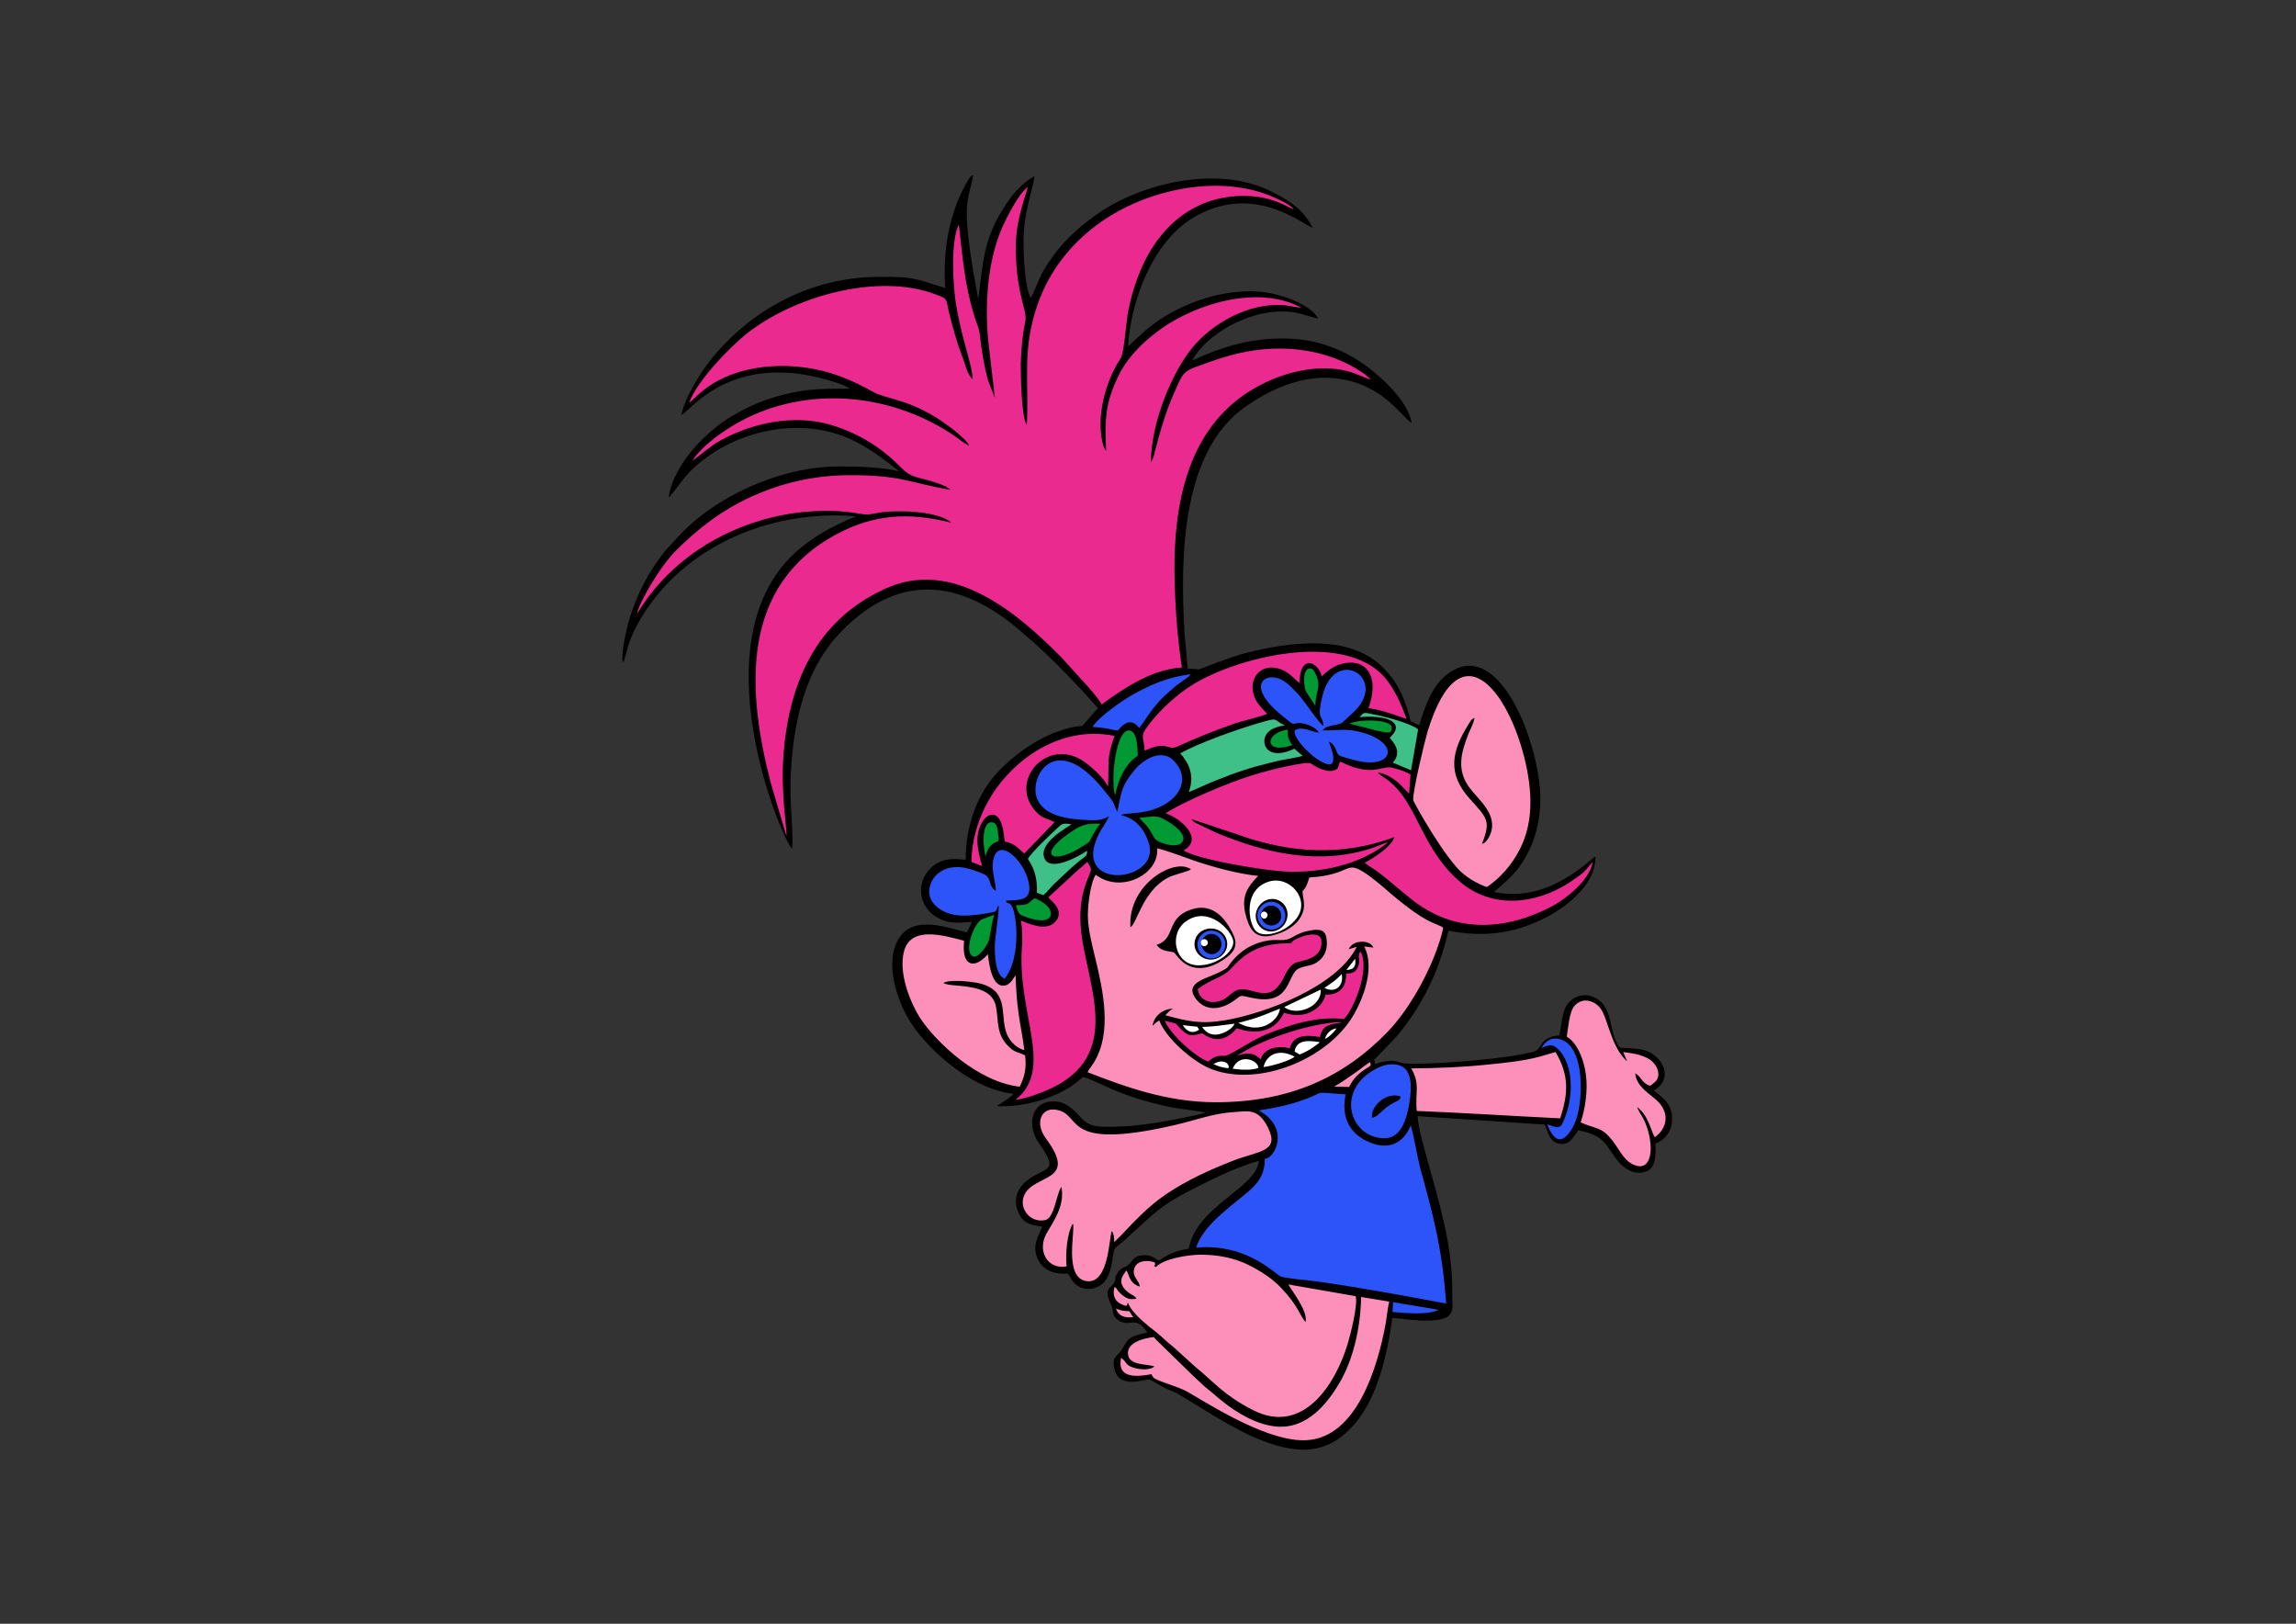 <?xml version="1.0" encoding="utf-8"?>
<!-- Generator: Adobe Illustrator 22.0.0, SVG Export Plug-In . SVG Version: 6.00 Build 0)  -->
<svg version="1.1" xmlns="http://www.w3.org/2000/svg" xmlns:xlink="http://www.w3.org/1999/xlink" x="0px" y="0px"
	 viewBox="0 0 841.9 595.3" enable-background="new 0 0 841.9 595.3" xml:space="preserve">
<rect x="0" y="0" width="841.9" height="595.3" fill="#333333" stroke="none"/>
<g id="Слой_2">
	<path fill-rule="evenodd" clip-rule="evenodd" d="M346.6,105.6c-11.8-3.6-10.9-4.1-24.2-4.1c-25.7,0-47.6,12.7-61.8,30.4
		c-3.3,4.1-9.5,13.7-10.8,20.3c3-1.3,15.8-20,46-14.7c3.7,0.6,13.6,3.1,15.8,5c-9.4,0-15.5-0.1-24.3,2.2c-7.3,1.8-13.1,4.4-18.8,7.8
		c-8.6,5-21.3,16.9-23.3,29.7c0.9-0.4,0.2,0.2,0.9-0.8c2.4-2.8,4.4-6,7.1-8.7c15.1-15.1,41.5-21,61.1-10.5
		c6.3,3.4,10.1,6.4,15.4,10.6c-6.4-1.6-15.3-1.8-22.2-1.8c-21.3,0-45.8,11.2-59.1,26.1c-1.6,1.8-3,3.1-4.6,5
		c-2.7,3.4-5.2,7.1-7.5,11.4c-2.2,4.1-4,8.6-5.5,13.4c-0.8,2.5-3.5,13.8-2.3,16c0.5-0.8,1.5-5,1.9-6.3c0.7-2.1,1.6-4.4,2.6-6.3
		c14.9-28.8,48.2-43.8,80.9-41c-7.8,3.2-14.5,6.7-20.8,12c-38.1,31.9-6.4,106.8-2.6,109.9c0.5-11.4-1.7-17.5,0-34.7
		c1.7-17,6.4-33.2,18.1-45.1c22.2-22.7,45.6-18.4,67.7,1.8c0,0,9.3,7.3,26.3,26.4l-5.7,6.5c0,0-14.3,0.3-30,15.9
		c-8.6,8.5-12.8,20.8-12.8,33.2c-4.8-0.5-8.3-0.5-11.7,2.1c-6.7,5.1-6.2,14.8,1.3,19.1c4.3,2.4,7.5,1.9,12.7,1.6l-1.8,3.8
		c-5.7-1-20-7.4-25.5,3.1c-4.4,8.3-0.4,20.5,3.3,27.4c5.6,10.5,22.8,27,39.2,28.7c-0.6,1.2-6.1,4.5-6.1,4.5
		c8.7,0.5,18.4-2.1,25.6-6.2c2.6-1.5,4.2-3,6.1-4.5c6.8,2.4,9.7,4.8,20.6,8.2c3.6,1.1,7.7,2.1,11.4,2.9c2.9,0.6,10.5,1.4,12.9,2
		c0,0-3.2,0.9-3.8,1c-10.1,2.1-20.7,4.2-31.1,4.2c-5.6,0-7.7-0.2-10.6-3.1c-1.9-2-4.6-5.3-8.3-6c-9.7-1.7-12.5,8-7.2,15.3
		c8.3,11.7,0.9,8-5.8,14.7c-2.4,2.4-3.8,6.1-1.9,10.4c1.7,3.9,3.9,4.7,8.8,5.3c-1.5,3.7-4.1,7.2-1.4,12.4c1.7,3.3,5.4,5.2,10.7,4.8
		c1.4,1.7,1.2,2.6,3.1,4.1c1.4,1.1,3.6,1.9,6,1.4c8.2-1.7,6.7-12.5,8.3-14.8c0.1-0.1,3.6-3,4.1-3.5c11.3-10.2,12.2-12.1,26.8-19.4
		c6.8-3.4,14.4-7.1,21.8-9.1c-1,10.2-22.7,16.3-25.7,32.2c-5.2,0.8-7.5,2.1-11,4.4c-1.7-0.9-2.6-2.2-5.8-2c-3.2,0.2-3.5,1.6-5,3.2
		c-1.5,1.6-2.8,0.7-4.5,3.6c-1,1.6-0.4,1.7-0.9,2.9c-0.9,2.6-4.5,1.9-1.3,8.4c1.2,2.4-0.1,3.7,2.5,5.6c4.3,3.2,6.5-2.2,10.8,4.7
		c-7.6,1.3-7.4,3.1-9.4,6.3c-1.5,2.4-3.7,2.4-2.7,6.9c1.7,7.9,11.7,3.5,13,4c1.3,0.5,5,3.1,8.4,4.3c3.3,1.2,18.3,11.7,29.3,16.6
		c16.7,7.3,27.8,6.7,37.7-5c7.6-8.9,11.6-23.9,13.5-38.5c5.1,0.3,10.5,1.4,15.8,0.8c7.6-0.9,6.2-3.8,6.2-10.8
		c0.1-16.9-4.9-32.6-9.2-48.3c-1.1-4.1-3.3-11.4-3.5-15.7l46.6,3.1c1.4,3,1.7,6.2,5.3,7c3.8,0.8,5.3-2.6,7-4.9
		c10.7,2,10,6.1,15.2,12c2,2.2,5.8,4.7,9.9,3c3.3-1.3,3.4-5.9,3.2-10.2c3.7-1.3,6.5-4.9,6.1-9.9c-0.4-5-3.8-7.2-6.7-9.5
		c4.9-2.8,5.2-7.7,1.6-11.6c-3.6-4-7.7-3.7-14.1-4.1c-4.3-5.9-2.1-15-9.2-18.4c-4.3-2.1-8.3,0.1-10,2.5c-2,3-2.1,7.5-2.9,11.4
		c-7.7,0.6-6,5.1-9.5,6c-11,2.8-34,4.4-45.2,4.4c-3.3,0-4-0.9-6.6-1.1c-2.5-0.1-6.3,1.2-6.3,1.2l-0.3-1.6c0,0,7.3-7.4,8.7-9.1
		c9.1-11.2,15-23,18.5-38.2c13.3,2.6,24.2,0.9,34.9-4.4c7.4-3.6,19.3-12.1,19-22.8c-2.1,1.1-17.3,17.4-37.2,13
		c4.6-4,8-6.6,11.4-12.4c3.8-6.6,5.6-13.4,5.6-22c0-19.2-15.2-60.6-34.5-45.1c-5.5,4.4-7.8,11.7-9.9,18.4c-1.6-0.6-3.2-1.6-3.2-1.6
		s-0.8-4-2.9-9c-1.7-4-3.9-7.2-6.8-10.2c-12.7-13.1-35-9.6-50.7-5.7c-5.3,1.3-17,6-17,6l-4.3-0.3c0,0-1.1-12.3-1.2-13.5
		c-1.7-29.6-0.5-66.9,22.8-82.8c8.1-5.6,19.8-11.5,32.7-10.1c17,1.9,23.8,13.7,27.8,16.4c-1.3-8.9-13.8-19.6-21.1-23.9
		c-3.4-2-6.2-3.3-10.4-4.7c-8.1-2.7-17.5-3-26.3-1.6c-4.1,0.6-8.3,1.7-12.1,3c-1.8,0.6-3.5,1.3-5.3,2c-1.6,0.6-4,1.9-5.3,2.2
		c5.8-9.9,19.6-17.4,31.8-17.9c6.8-0.2,8.8,1.3,14.4,2.6c-2.2-4.7-11.6-8-16-9c-15.8-3.6-35,3-47,13.1l-6.7,6.1
		c1.1-17,9.1-38.1,23.6-47c22.6-13.8,41.2,3,44.2,3.5c-3.2-6-7.5-9.4-14.1-12.7C447.5,60,418.5,67,402,78.7
		c-8.2,5.8-14.7,12.3-19.7,21.1c-1.3,2.3-3.4,8.1-4.4,9.4c-2.2-4.3-2.6-15.7-2.6-21.1c0-10.4,3.9-20.1,4-23.4c-2.7,1-7,5.4-8.5,7.5
		c-10,13.7-10.1,21.8-12.1,37.6c0.1-0.3-5-24.3-4.1-34.3c0.4-4.6,1.6-7.3,2.3-11.4c-1.1,0.6-0.8,0.3-1.7,1.6
		C348,77.4,345.6,92.3,346.6,105.6L346.6,105.6z"/>
</g>
<g id="Слой_9">
	<path fill="#009933" d="M372.5,331.9c5.1-0.2,3.8-0.4,6.9-2.6c1.9,0.8,3.5,1.7,4.8,3.1c2.2,2.3,1.9,7.2-7.7,3.9
		C373.1,335.1,373.7,335.1,372.5,331.9z M417.2,277.1c-0.1-3.4-0.2-8.5-2.7-9.2c-5.3-1.6-7.4,18.4-5.6,23.7
		C409.9,286.1,412.7,279.8,417.2,277.1z M421,303.4c0.7,0.9,2,3.5,2.5,4.1c1.3,1.6,8.2,3.8,10,1.2c2-2.9-3.6-6.5-5.2-7.5
		c-4.4-2.7-4.9-1.8-10.5-1.4C418.8,301.2,419.8,301.8,421,303.4z M361.4,313.9c1.3-5,3.7-4.9,4.8-5.6c-0.3-2.4,0-6.3-2.2-6.8
		C360.4,300.7,360,308.5,361.4,313.9z M356.7,350.6c1.9,1,5.4-4,5.9-5.9c0.8-3,0.9-6.3,2-9.3c-1.3,0.4-3.1,1.1-4.6,1.7
		C357.3,338.2,353.2,348.8,356.7,350.6z M400.7,306.1c0.7-1.2,2.2-3.6,2.8-4.1c-6.1-0.3-7.8,1-11.5,3.5c-12,8.3-5.9,11.8,5.1,4.7
		C400,308.3,399,309.3,400.7,306.1z M510.3,266.6c-0.4-3-12.1-3-15.4-1.3C507.5,268.4,510.7,270.1,510.3,266.6z M482.5,247.3
		c-0.6-1.4-1.3-2.7-2.8-2.1c-1.8,0.7-1.8,5.3-1,7.9c0.2,0.6,3.2,5,3.6,5.6C482.4,253.4,484.6,251.8,482.5,247.3z M473.8,273.2
		c-1.1-1.8-1.8-2.9-1.6-5.7C463.7,268.6,463.3,276.8,473.8,273.2z"/>
</g>
<g id="Слой_3">
	<path fill="#3FC088" d="M503.7,261.9c4.1,0.8,13.7,3.3,16.3,5.5l-2.6,15l-6.7-2.8c3.8-4.1-0.2-7.9-1.1-9.1c0.1-0.1,0.1-0.2,0.2-0.2
		l0.6-0.7c2.5-2.6,1.6-4.8-1.5-5.9c-2.7-1-7.2-1.1-10.3-0.8C500.1,260.8,500.4,261.3,503.7,261.9z M393,318c0.9-0.7,1.1-0.9,2.1-1.8
		c2.4-2.1,3.7-2.1,3.5-4.3c-3.5,2.4-13.8,7.9-15.7,2.6c-2-5.6,8.4-11.1,10-12.3c-3.3-0.5-3.4-0.3-5.3,1.5
		c-2.6,2.4-9.4,8.8-10.7,11.2c2.3,3.3,3.6,7.4,3.3,12.4l2.4,0.9c1.2-1,2.7-3,4.1-4.3L393,318z M432.8,276.2c3,3.5,5.4,7.9,3.1,14.2
		c3.2-1.3,6.3-2.8,9.5-4.1c8-3.2,12.4-4.7,20.9-6.8c2-0.5,3.8-0.9,5.7-1.2c0,0,4.6-0.8,5.7-1.2c-0.9-0.6-2-1.8-3.1-2.6
		c-11,5.2-13.3-3.6-8.9-6.7c1.4-1,3.2-1.5,5.4-1.9c-4.8-2.1-1.6-3.1-9.6-0.8C453.4,267.5,439.5,272.4,432.8,276.2z"/>
</g>
<g id="Слой_4">
	<path fill="#EA2A8F" d="M509.4,250.5c3.3,4.9,4.1,7.4,6.4,13c-2.2-0.4-7-2.8-14-3.9c3.7-10.4-0.3-14.5-2.4-15.7
		c-2.9-1.6-9.2-1.8-14.7,4.1c-1.3-5.4-8.1-8.4-8.2,2.4c-2-1.5-3.3-3.5-6.5-4.9c-7.6-3-12.5,3.3-10.1,9.8c1,2.9,3.6,5,4.7,6.4
		c-1.7,0.9-9,2.6-11.4,3.4c-8,2.8-13.8,5.1-21.5,8.6c-2.6,1.2-2.9-0.4-6.2-0.2c-2.7,0.1-3.7,1-5.8,1.7c-0.1-4.3-1.7-5,0.5-8.1
		c3.9-5.5,9.4-10.8,15-14.7C451.5,241,495.4,229.8,509.4,250.5z M498.1,354.1c-0.7,2-1.9,2.9-4.5,2.8c0,2.4-0.2,7.8-7.6,7.8
		c-0.6,3.7-6.1,9.6-15.2,6.6c-4.4,9.1-13.4,7-17.3,5.7c-3.3,3.8-7.3,5.7-12.7,1.8c-3.7,1-4.9,1.4-7.8-1.5c-1.3-1.4-1.8-2-1.8-2
		s-1.5-0.5-4.1-1.1c1.8,4.7,11,13.2,15.9,15c1.7-1.3,2.7-2.3,5.7-2.1c2.3,0.2,8.9-5.2,16.4-8.2c7.8-3.1,17.8-6.5,27.7-5.3
		c3.5-3.4,9.7-18.2,6.1-24.7C497.5,350.1,498.9,351.7,498.1,354.1z M396.5,342c-1.8-15.2,3.9-21.5,3.5-23.5
		c-0.1-0.6-0.9-2.1-1.3-2.5c-1.1,1-2.4,2.1-3.7,3.2l-10.6,9.8c1,1.3,6.3,4.9,2.5,9c-3.5,3.8-10.6,0.2-12.6-0.5
		c0.5,2.7,0.4,2.7,0.5,5.3c0.1,1.6,0.1,3-0.1,4.6c-1.7,24.6,12,44.3-2.3,55.8c3.4-0.3,9.4-2.5,12.2-3.8
		C412,387.1,398.8,361.6,396.5,342z M389.1,240.9l7.7,8.5c1.9,2,6,6.6,7.2,8.9c2.3-1.8,4.2-3.1,6.2-4.4c6.8-4.5,14.5-8.6,23.2-9.2
		c-2.7-17.1-3-36-2.6-43.5c1.2-26.1,9.3-49.9,33.7-61.2c8.6-4,19.4-6.4,29.3-4c3.6,0.9,5.9,2.3,8.9,3.2l-2.1-1.9
		c-14.5-10.3-33.3-11.7-50.2-6.8c-4.3,1.2-8.3,2.7-12.4,4.2c-4.5,1.7-4.7,3.2-7.5,9.4c-3.1,6.9-5.3,14.7-7.2,22.1
		c-0.3,1.1-0.5,2.3-1.3,3.1c0.2-15.1,8-33,15.1-41.7c7.4-9.1,20.9-16.8,33.8-15.7c2.2,0.2,4.3,0.8,6.3,0.9c-16.4-8.7-39-1-51.1,7.5
		c-6.1,4.3-12.3,10-15.9,17.3c-4.8,9.9-5.2,15.6-4.6,27.8l-0.9-1.6c-3.2-10.2,0.7-24.2,6.1-32.2c1.5-2.2,1.9-12.4,3-18.1
		c3.3-16,11-31.3,26.1-38.3c7.8-3.6,18.5-4.6,27-1.7c3.1,1,4.9,2.2,7.6,3.3c-1.7-1.9-4.7-3.3-7.5-4.5c-9.6-4.3-21.1-5-31.6-3.4
		c-24.6,3.8-46.4,18.8-54.8,42.3c-6,16.9-3.2,28.2-4.1,44.6c-2.1-3.2-2.2-19.3-2.2-22.4c0.1-3.8,0.4-7.6,0.9-11.3
		c0.8-5.4,1.5-4.7,0-10.2c-2-7.7-2.8-13.8-2.7-22.4c0.1-7.7,2.3-14,4.4-20.9c-3.3,2.1-7.8,11.3-9.3,14.5
		c-5.4,12.3-6.5,27.6-5.3,41.3l2.5,21.5l-2.6-6.7c-1.4-5.4-2.3-10.8-2.9-16.4c-0.3-2.8-1.4-4.7-2.2-7.4c-3.4-11.3-4.2-21.5-5.5-33.1
		c-3.1,5.9-2.2,22.6-1,29.6c0.8,4.5,1.8,9.1,3,13.5c0.9,3.5,2.9,9.9,3.1,13.6c-1.9-1.4-2.7-5.2-3.6-7.6c-2.1-5.4-3.8-11.4-5.2-17.2
		c-1.1-4.9-0.3-4.6-4.9-6.3c-21.3-8.1-52.6,0.9-69.8,14.9c-6.4,5.3-17.5,16.8-20.5,24.8c1.8-1.2,2.9-2.7,4.8-4.2
		c13.5-11,35-11.3,50.4-5.5c4.8,1.8,8.2,3.5,12.3,5.8c4.8,2.7,13.1,2.5,25.4,10.9c2.5,1.7,8.8,6.4,9.8,8.8c-1.8-0.8-3.4-2.2-5.1-3.4
		c-22.2-15.2-51.7-18.8-76.4-6.8c-7.6,3.7-16.5,10.1-20,15.7c0.8-0.4,6.8-5.5,9.7-7.1c12-6.8,27.6-10.1,41.2-6
		c10.9,3.3,19.1,8.9,26,16c3.5,3.5,5.6,2.9,11.9,5c1.8,0.6,3.5,1.1,5.1,2.2c1,0.7,0.2,0.1,0.7,0.6c-15.7-2.8-18.3-5.5-37.5-5.4
		c-13.2,0.1-24.8,3.1-35.1,7.7c-11.3,5.1-20.2,12.1-28,19.9c-2.6,2.6-5,5.9-7.1,9.1c-1.7,2.5-6.7,10.8-7.2,14.1
		c10-16.7,26.4-28.6,45.3-34.2c10.7-3.2,23.7-4.6,35.5-2.6c4.7,0.8,4.7,0.2,8.9-0.4c6.1-0.8,19-0.5,24.6,3.1l0.7,0.5
		c0,0,0.1,0.1,0.2,0.2c-16.1-4-28.5-2.9-41.8,4.1c-35.6,18.9-33.3,57.2-24.3,91.6l5.7,19.3c0.2-2.8-2.2-16.1-1.1-30.1
		c2.1-26.4,12-48.9,36.7-60.4C349.1,204.1,373,224.7,389.1,240.9z M361.2,295.9c-2.9,5.9-4.9,12.7-5,20.1l3.9,1.5
		c-1.5-5.7-3.1-11.3,0.4-16.6c1.3-2,4-3.6,6-0.5c1.3,2.1,1.6,5.5,1.9,8.1c4,0.8,5.1,2.8,7.2,4.4l11.1-11.5c-0.1-0.1-0.2-0.1-0.2-0.1
		l-1.6-0.7c-1.8-0.6-3.2-1.2-4.5-2.5c-11.1-10.9,2.7-27.3,15.8-19.7c2.6,1.5,8.2,6.1,10.1,10c0.4-8.9-0.6-10.5,2.4-18.6
		C387.9,265.5,369.1,279.9,361.2,295.9z M535.5,323.4c-11.7-9.9-14.8-23-21.3-31.9c-4.5-6.1-7.8-6.6-9-8.3c2.9,0.3,6.1,2.4,8.1,4.3
		l3.4,3.5l0.5-7c-1.7-1.2-4-1.8-6.1-2.4c-4.7-1.5-7,3.8-19.7-2.4c-0.8,1.4-0.2,2.7-2.4,3.3c-1.6,0.4-3.3-0.1-4.7-0.6
		c-4.7-1.9-2-2.8-8.7-1.7c-6.2,1.1-11.9,2.6-17.6,4.4c-7,2.2-24.1,9.2-30.6,13.6c5,1.5,14.4,9.1,6.6,13.6c5.4,3.4,30.7,7.7,39.3,7.8
		c14.3,0.2,27.3-3.9,35.7-10.8c-1.2,0.2-3.9,1.4-5.5,2c-19.6,6.5-38.8,2.2-57.3-5.4l-7.3-3.5c-1.2-0.6-1.4-0.7-2-1.6l16.8,5.6
		c19.5,7.1,38.9,8,57.6,1c-0.9,3.2-7.2,7.5-10.9,9.4c1.4,1.2,3.3,2.2,4.8,3.3c4.9,3.7,8.3,7,13.4,10.9c15.4,11.7,33.7,10.6,50.4,1.8
		c5.3-2.8,14-9.7,15-16.3c-3.3,3.7-2.3,3.4-8.6,7.6C562.5,331.9,546.9,333,535.5,323.4z M451.1,355.4c5.8-6.4,10.9-9.6,22-9.6
		c1.9-0.7,0.2-0.1,0.6-0.5c1.4-1.5,10.3-4.9,10.8-0.6c0.8,6.9-7,7.4-9,8.1c-2.6,0.8-3.9,3.9-5.2,6.4c-5.2,9.7-11.9,1.6-16.9,3.9
		c-2.5,1.1-3.4,3.5-7.4,4.2c-3.7,0.6-6.6-1.8-6.8-4.7C444.4,358.7,448.5,358.3,451.1,355.4z M453.7,387c4.6-1.5,6.2-0.7,8.6,1.4
		c1.2-4.9,8.1-5,10.6-4c1.3-4.9,5.7-5.1,11.1-4.2c0.4-1.9,1.2-3.4,2.6-4c2.3-1.2,3.5-0.7,5.4-1.5c-10.1,0.1-27.8,5.7-37,11.5
		C454.3,386.5,454.1,386.6,453.7,387z"/>
</g>
<g id="Слой_5">
	<path fill="#2D54F9" d="M421.6,261.4c-1.2,1.6-2.8,4.3-3.9,5.5c-2.8-3.6-5.3-2.1-7.8,0.9c-1.6,0-3-0.6-4.6-0.8
		c-1.5-0.2-3.1-0.4-4.7-0.5c2.2-3.6,10.7-9.6,15.4-12.2c5.8-3.2,12.5-6.2,20.7-7.1l-0.5,0.5c-0.1,0.1-0.2,0.2-0.2,0.2
		c-0.1,0.1-0.2,0.1-0.2,0.2l-4.7,3.4C426.6,255.4,425.1,256.7,421.6,261.4z M571.1,380.8c-3-0.4-5,1.7-5.9,3.5
		c1.7-1,3.9-1.5,5.1-0.5c6.4,4.7,7.5,17.5,2.7,27.9c-1.2,2.6-3.1,1.3-5.6,0.5c0.6,2,2.2,4.9,3.9,5.4c2.5,0.8,5.1-3.5,5.9-5.3
		C580.7,405.4,581.8,382.3,571.1,380.8z M368.4,358.8c4.4-5.3,5-16.2,3.7-23c-1.3-6.9-3-3.5-3.2-5.6c4.5-0.3,9.2,0.3,8.5-5.6
		c-1.1-8.3-10.3-17.3-12.8-10.7c-1.6,4.2,0.4,8.7,0.6,12.7c-2.9-1.5-1.4-4.5-4.2-6c-1.7-0.9-5.4-2.1-7.5-2.5
		c-6.4-1.1-11.4,2-12.6,7.1c-1.3,5.8,4.4,9.4,9.1,10.2c4,0.7,9.7-0.1,13.7-0.9c2.2-0.5,1.3-0.6,2.4-2.6c0.5,1.2-1.2,11.5-1.3,14.2
		C364.7,350.2,364.9,357.5,368.4,358.8z M506.1,391.1c3.2-1.4,7.4-1.3,9.4,1c2,2.4,2,6.3,1.6,10c-0.8,6.6-2.7,15.1-9.3,15.2
		C494.7,417.5,488.9,398.6,506.1,391.1z M503.1,409.8c2.7-0.5,3.7-3.4,8.1-5.6c1.5-0.8,2.1-0.7,2.4-2.2
		C508.6,400.1,502.5,405.4,503.1,409.8z M416.1,282.2c-4.5,5.5-4.8,7.1-6.4,15.5c-1.9-4-0.2-2.4-5.7-9c-17.1-20.5-26.5-4.1-23.9,3.6
		c2.5,7.5,12.9,8.1,19.8,8.4c3.5,0.1,4.6-0.3,6.7-1.4c-0.6,1.7-2.7,4.5-3.7,6.5c-10.6,21.3,23.2,17.8,18.3,3.1
		c-3.1-9.3-9.6-9.7-10.1-10.1c1.9-1.1,10.2,0.3,17.4-4.8c4.9-3.4,7.2-9.5,2.1-14.9C425.8,273.9,418.8,278.9,416.1,282.2z M510.6,481
		c4.6,0.4,13.2,1.2,16.9-0.8l-16.7-2.8L510.6,481z M517.3,412.6c-2.7,6.6-8.4,9.6-16.4,5.6c-5.8-2.9-9.2-8.4-7.5-17
		c-2.3,0-7.8-0.8-9.4-0.5c-1.2,0.2-5.9,3.9-22.4,6.4c11.8,6.6,5.7,17.8,2.2,17.7c0,5.1-1.8,7.8-4.3,10.4c-4.9,5-18,12.8-20.9,22.2
		c19-1.7,29.3,10.2,31.3,10.7c2.8,0.7,8.9,1.2,12.2,1.6c18.4,2.6,30.6,5,48.2,8.2c-1.5-20-4.4-31.2-9.5-49.5
		C519.5,423.2,518.7,417.5,517.3,412.6z M470.6,249.6c-6.2-3.9-14.6,1.3-0.7,12.6c5.6,4.6,3.3,2.8,6.7,2.9c2.8,0.1,6.1,1.8,7,3.5
		c-2.9-0.3-6.2-2.6-8.9-0.8c-0.6,4.2,11.7,14.9,13.9,11.9c1-2.4-0.7-5.6-1.3-7.8c2.8,1.3,2.3,3.8,3.7,5c0.7,0.5,5,1.6,6.2,1.9
		c13.5,3.4,16.5-6.2,2.5-10.2c-5.9-1.7-8.8-0.8-14.7-0.8c1.5-2.3,5.1-1.5,7.2-2.9l3.8-3.5c12.7-11.6-3.4-22.8-9.6-10.4
		c-1.1,2.2-1.7,4.7-2.2,7.5c-0.9,5.1,0.8,3.9,1.1,7.6c-1.4-0.5-6.5-8.5-9.3-11.6C474.4,252.9,472.9,251,470.6,249.6z M444.2,341.2
		c-2.8,0-5.1,2.3-5.1,5.1c0,2.8,2.3,5.1,5.1,5.1c2.8,0,5.1-2.3,5.1-5.1C449.3,343.4,447,341.2,444.2,341.2z M444.3,349.8
		c-1.9,0-3.5-1.5-3.7-3.4c-0.2-0.2-0.3-0.5-0.3-0.8c0-0.5,0.3-0.9,0.6-1.1c0.6-1.2,1.8-2.1,3.3-2.1c2,0,3.7,1.6,3.7,3.7
		C447.9,348.2,446.3,349.8,444.3,349.8z M466.2,330.6c-2.8,0-5.1,2.3-5.1,5.1c0,2.8,2.3,5.1,5.1,5.1c2.8,0,5.1-2.3,5.1-5.1
		C471.3,332.9,469,330.6,466.2,330.6z M466.2,339.3c-1.7,0-3.2-1.2-3.6-2.8c-0.3-0.2-0.5-0.6-0.5-1c0-0.4,0.2-0.8,0.5-1
		c0.5-1.5,1.8-2.5,3.5-2.5c2,0,3.7,1.6,3.7,3.7C469.9,337.6,468.3,339.3,466.2,339.3z"/>
</g>
<g id="Слой_6">
	<path fill="#FC90BA" d="M373.9,398.4c-15.3-1.7-30.7-16.3-36.6-25.3c-3.3-5.2-8-16.2-5.8-24.4c2.5-9.2,14.1-5.9,22-3.8
		c-0.3,3.3-0.2,7.2,2.3,8.2c2.7,1,6-2.7,6.4-3.3c0.5,3.5,1.5,13.3,7,11.3c0.6-0.2,1.4-1.1,1.7-1.4c0.3-0.3,0.4-0.5,0.6-0.9l0.9-1.2
		c0.2,5,0.4,9.2,1.1,14c0.6,4.4,1.6,8.9,2.1,13.4c-3.4-0.9-6-3.9-6.9-7.4c-1.8-6.5,1.2-15-10.5-17.3c-2.8-0.5-10.2-1.3-12.3,0.1
		c3.2,1.9,17.5-0.6,19.3,8.6c1.1,5.6-0.2,10.8,5.7,15.6c1.7,1.4,3.3,1.3,5,2.4C376.5,391.7,375.6,395,373.9,398.4z M411.8,478.4
		c1.7,0.6,1.1,0.5,1.8-0.8c1.5,4.1,7.4,8.4,10.6,11c2.1,1.7,3.7,3.4,5.8,5l8.3,7.5c7.3,6,10.6,10.5,21.2,15.9
		c18.5,9.4,30.3-9.9,34.6-24.1c1-3.2,3.9-14.5,3-17.7l-24.7-4.3c1.1,2.1,7.4,9.9,6.3,13.8c-2.2-2.6-2.7-6-8.8-12.4
		c-3.2-3.4-7.2-6.1-12.2-8.6c-5.1-2.5-11-3.7-17.4-3.7c-5.1,0-13.8,1.6-16.4,4.5c-1.7-0.7,0.2,0-0.5-1.7c-2.7-0.9-6.2-0.7-7.3,1.8
		c-1.5,3.4,1.9,4.9,1.8,7.1c-4.2-1.4-3.8-4.8-4.9-5.9c-1.2,1.8-2.9,3.5-1,6.3c1.8,2.5,4.2,2.7,4.7,4c-2.3,0.5-3.5,0-4.9-1.1
		c-0.6-0.4-1.1-1-1.6-1.5c-0.9-1-0.4-1-1.5-1.7C407.8,474.7,408.7,477.3,411.8,478.4z M529.2,340.3c-2.9,12.6-11.5,28.7-20.2,37.8
		c-16,16.6-35.7,26-63.2,26c-17.7,0-32.8-5.5-47-11c0.8-1.9,2.5-2.8,4.4-7.9c4.4-11.8,0-27.2-2.7-38.6c-1-4.5-1.9-8.7-1.5-13.7
		c0.2-3.3,1.2-10.1,2.8-12.2c9.2,7.1,23.4-0.2,22.5-9.7c5.6,1.4,11.8,4.1,17.8,5.9c5.5,1.7,13.4,3.7,19.2,4.2l-0.4,0.5
		c-3,3.2-5.8,6.6-4.3,13.1c1.3,5.5,3.3,9.7,9.7,8.3c5-1.1,9.2-3.8,10.9-7.3c1.4-2.8,1-4.7,0.5-7.8c-0.4-2.5,0.7-0.1,2.4-6.2
		c16.3-1,12.7-6.9,21.1-1.2c2,1.4,3.8,2.9,5.4,4.2c4.9,4.3,13.1,11.3,19,13.7l3,1.3c0.1,0,0.2,0.1,0.3,0.2
		C529,340.2,529.1,340.3,529.2,340.3z M452.1,352c-2.6,3-0.9,2.4-5.1,4.5c-4.6,2.3-12.7,3.7-8.7,9.4c3.5,5,9.1,4.4,13.7,1.3
		c3.6-2.4,1.8-2.5,6.9-1.4c15,3.3,12.7-8.8,17.5-10.8c2.8-1.2,4.8-0.7,7.3-2.8c1.9-1.6,3.1-3.9,2.8-7.3c-0.2-3.6-1.9-4.4-5.3-3.9
		c-3.2,0.5-4.9,1.2-7.3,2.6c-3,1.8-4.9,0.6-8.8,1.2C458.9,345.8,455,348.7,452.1,352z M436.6,333.5c-9.3,3.2-5.3,10.7-12.5,12.9
		c0.9,1.2,1.9,1.9,3.9,2.3c3.3,0.6,2,0,4.1,2.4c5.1,6,12.2,4.1,17.7-0.1c2.8-2.1,4.3-4.6,2.3-8.6
		C449.2,336.3,444.4,330.8,436.6,333.5z M428.6,321.6c1.5-0.8,7.4-2.2,8.1-2.9c-6-4.4-23.2,5.5-22.2,21.2
		C416.9,338.8,418.9,326.5,428.6,321.6z M500.2,347l3.4,0.4c-1.3-3.1-7.8-2.8-9,0.6l2.9-0.9c-7.2,14.6-33.5,24.4-48,26.9
		c-9.4,1.6-14,0.4-22.2-1.8c1.8-1.8,1.2-1.4,2.8-2.4c-3.9,0.1-7,2.8-7.5,6.3c1.3-1.2,0.9-1,2.5-2c2.2,6.2,11.8,14.8,18.5,17.6
		c16.6,6.9,40.8-2.3,51.2-17.2C498.7,369,504.8,355.6,500.2,347z M410.7,453.3c5.2-5.5,10.4-11.1,16.9-15.5
		c7.3-4.9,15.4-8.7,24.4-12.2c9.7-3.8,17.4-3.2,12.9-12.3c-3.7-7.4-7.9-5.8-12.3-5.6c-8.1,0.5-13.2,2.8-22.4,4.9
		c-42.2,9.6-32.7-4.6-43.4-5.8c-5-0.6-7.5,5-3.2,10.7c11.9,16-4.4,12.8-8,20.6c-2.2,4.8,2.1,10.4,7.7,9.2c3.4-0.8,4-9.6,5.9-12.2
		c1.4,7.1-3.2,13-5.5,17.2c-3.4,6.1,0.2,13.2,7.4,12c-0.5-4.5,0.2-12.4,2.3-15.7c1.1,2-3.6,20,5.1,21.1c8.2,1,8.1-16.1,9.2-18.4
		c0.8,1.1,0.8,2.6,0.9,4.1C409.2,454.7,409.9,454.1,410.7,453.3z M415.5,482.9l-1.4-2.2c-2.3,0-3-0.3-4.9-0.9
		C410.1,482.2,411.9,483.3,415.5,482.9z M608.2,404.1c-2.7-2.9-8.1-5.3-8.6-10.6c2.3,1.2,2.2,3.5,5.5,4.6c1.4-1.2,2.9-1.8,3-4.2
		c0-2.1-1.2-3.7-2.2-4.7c-2.4-2.2-6.5-3-10.7-3.5l1.4,3.3c-0.5-0.3-0.3-0.2-0.7-0.6c-0.1-0.1-0.3-0.3-0.4-0.4
		c-4.9-5.5-6-14.5-8.5-18.1c-2-2.9-6.5-4.6-9.6-1.2c-2,2.2-2.3,7.9-2.9,11.4c3.7,2,6.3,8.2,7,13.8c0.8,5.8-0.2,12.5-1.9,17.6
		c5.7,2.5,7.5,1.6,11.2,6.1c2.5,2.9,4.3,7.5,7.8,9.2c7.4,3.7,8.2-6.9,4.6-15.4c-0.9-2.1-2.3-3.8-2.9-5.5c4.2,2.9,5.2,9.3,6.5,11
		C611,414,612.4,408.6,608.2,404.1z M491.1,507.1c-4,6.8-11.5,16.9-23,15.9c-7.3-0.6-14.7-5.1-19.9-9.3c-1.8-1.4-3.5-3-5.3-4.4
		c-1.8-1.4-3.6-3.3-5.3-4.8l-12.3-12c-1.1-1-1.5-1.4-2.2-2.3c-3.9,0.4-9.5,2-9.5,5.8c-0.1,4.9,7.3,3.9,9.7,5c-1.5,1.3-4.8,1.2-7,0.6
		c-3.9-1-2.9-2.2-5.2-3.8c-1.6,7.5,5.3,7.1,11.2,6l0.1,0.4c0,0,0.1,0.2,0.1,0.2l0.5,0.7c1.7,1.4,8.8,3.1,12.5,5.2
		c11,6.5,30.3,18.4,43.5,17.7c18.5-0.9,26.1-26.8,29-42.2c0.5-2.7,0.8-6.2,1.4-8.6l-10.3-1.7C498.9,487,496.1,498.7,491.1,507.1z
		 M523.4,268.4c12.4-40.6,31.3-12.8,36.5,13.6c2.6,13.5,1.6,25.1-6.6,35.6c-3.8,4.9-8.1,7.6-8.1,7.6s-4.5-1.4-8.6-4.8
		c-6.4-5.1-18.3-26.2-18.4-27.1C518,290.1,522.3,272.2,523.4,268.4z M538.8,292.7c6.5,7.3,8,8.1,4.6,16.7c1.6-0.3,2.9-2.7,3.5-4.8
		c1.6-6.7-5-11.6-8.2-16c-4.5-6.2-3.1-12.4-0.3-19.4c0.8-2,1.9-3.9,2.3-6c-1.2,0.6-1,0.4-2.2,2.3
		C532.2,275.5,530.7,283.6,538.8,292.7z M502.3,389.4c-2.1,1.4-4,3-6.4,4.6c-1.5,1-3,2.2-6.7,4.4l5.5,0.1c1.5-3.1,3.6-5.1,6.5-6.9
		C502.5,390.7,503,390.7,502.3,389.4z M519.5,407.3c15.9,0.6,37.4,2,52.6,2.7c3-9.2,3.3-15.8-1.7-24.3c-2.1,0.6-3.8,1.1-5.9,1.7
		c-5.8,1.6-13,2.3-19,2.9c-9.5,1-18.2,1.3-28,1.4C520.9,397.8,518.8,400.2,519.5,407.3z"/>
</g>
<g id="Слой_8">
	<path fill="#FFFFFF" d="M474.7,387.4c-1.7,1.5-8.5,3.5-11.4,3.8C464.7,385.8,469.8,384.7,474.7,387.4z M474.7,385.5
		c1.1,0.6,1.8,1.1,1.8,1.1s2.4-0.8,5.1-2.7c0.6-0.4,2.4-1.8,2.4-1.8C479.7,381.4,475.4,381.1,474.7,385.5z M439.2,353.9
		c-8.7-0.3-10.7-11.8-4.2-16.2c8.2-5.7,16.5,3.3,17.2,7.2C452.8,348.9,445.9,354.1,439.2,353.9z M438,346.1c0,3.2,2.7,5.7,6,5.7
		s6-2.6,6-5.7c0-3.2-2.7-5.7-6-5.7S438,342.9,438,346.1z M448.4,389.2c-1.5-0.2-2.5,0.4-3.4,0.9c2.8,1.5,5.5,1.5,5.5,1.5
		S451,389.6,448.4,389.2z M452,391.8c2.4,0.4,7.4,0.7,9.4-0.3C461.5,388.8,454.5,385.8,452,391.8z M440.8,376.5
		c1.1,1.7,3.1,3.3,6,2.7c2.2-0.4,5.2-2.1,5.9-3.9c0,0-4.8,0.6-6.3,0.8C443.7,376.4,440.8,376.5,440.8,376.5z M433.7,375.8
		c1.3,2.2,3.4,3.5,6,1.7c-0.4-0.7-0.7-1.1-0.7-1.1S435.5,376.1,433.7,375.8z M496.9,351.5c-1.2,1.5-1.5,2-3.2,4.1
		C496.5,355.5,497.3,354.3,496.9,351.5z M469.3,369.8c-3.8,1.4-6.3,2.8-12.2,4.4l-3,0.8C462.8,379.8,469.1,373.5,469.3,369.8z
		 M485.6,362.2c4.2,2.1,7.2-0.9,6.4-5.1C489.3,359.8,489.5,359.5,485.6,362.2z M484.3,362.8l-13.4,6.4
		C475,372.6,484.6,369.5,484.3,362.8z M485.8,380.9c1.6-0.7,3.5-2.6,4.3-3.9C487.8,377.4,486.5,378.8,485.8,380.9z M460.4,341.2
		c-2.7-3-4.6-15.1,4.9-18c7.5-2.3,15.3,6.4,10.2,13.4C471.5,342,463.1,344.2,460.4,341.2z M461.8,332c-2.1,2.6-1.7,6.3,0.8,8.3
		c2.5,2,6.2,1.4,8.2-1.2s1.7-6.3-0.8-8.3C467.5,328.8,463.8,329.3,461.8,332z M464.8,335.5c0-0.7-0.6-1.3-1.3-1.3
		c-0.3,0-0.5,0.1-0.7,0.3c-0.3,0.2-0.5,0.6-0.5,1c0,0.4,0.2,0.7,0.5,1c0.2,0.2,0.5,0.3,0.8,0.3C464.2,336.8,464.8,336.2,464.8,335.5
		z M441.6,346.9c0.7,0,1.3-0.6,1.3-1.3s-0.6-1.3-1.3-1.3c-0.2,0-0.5,0.1-0.7,0.2c-0.4,0.2-0.6,0.6-0.6,1.1c0,0.3,0.1,0.6,0.3,0.8
		C440.8,346.7,441.2,346.9,441.6,346.9z"/>
</g>
</svg>
